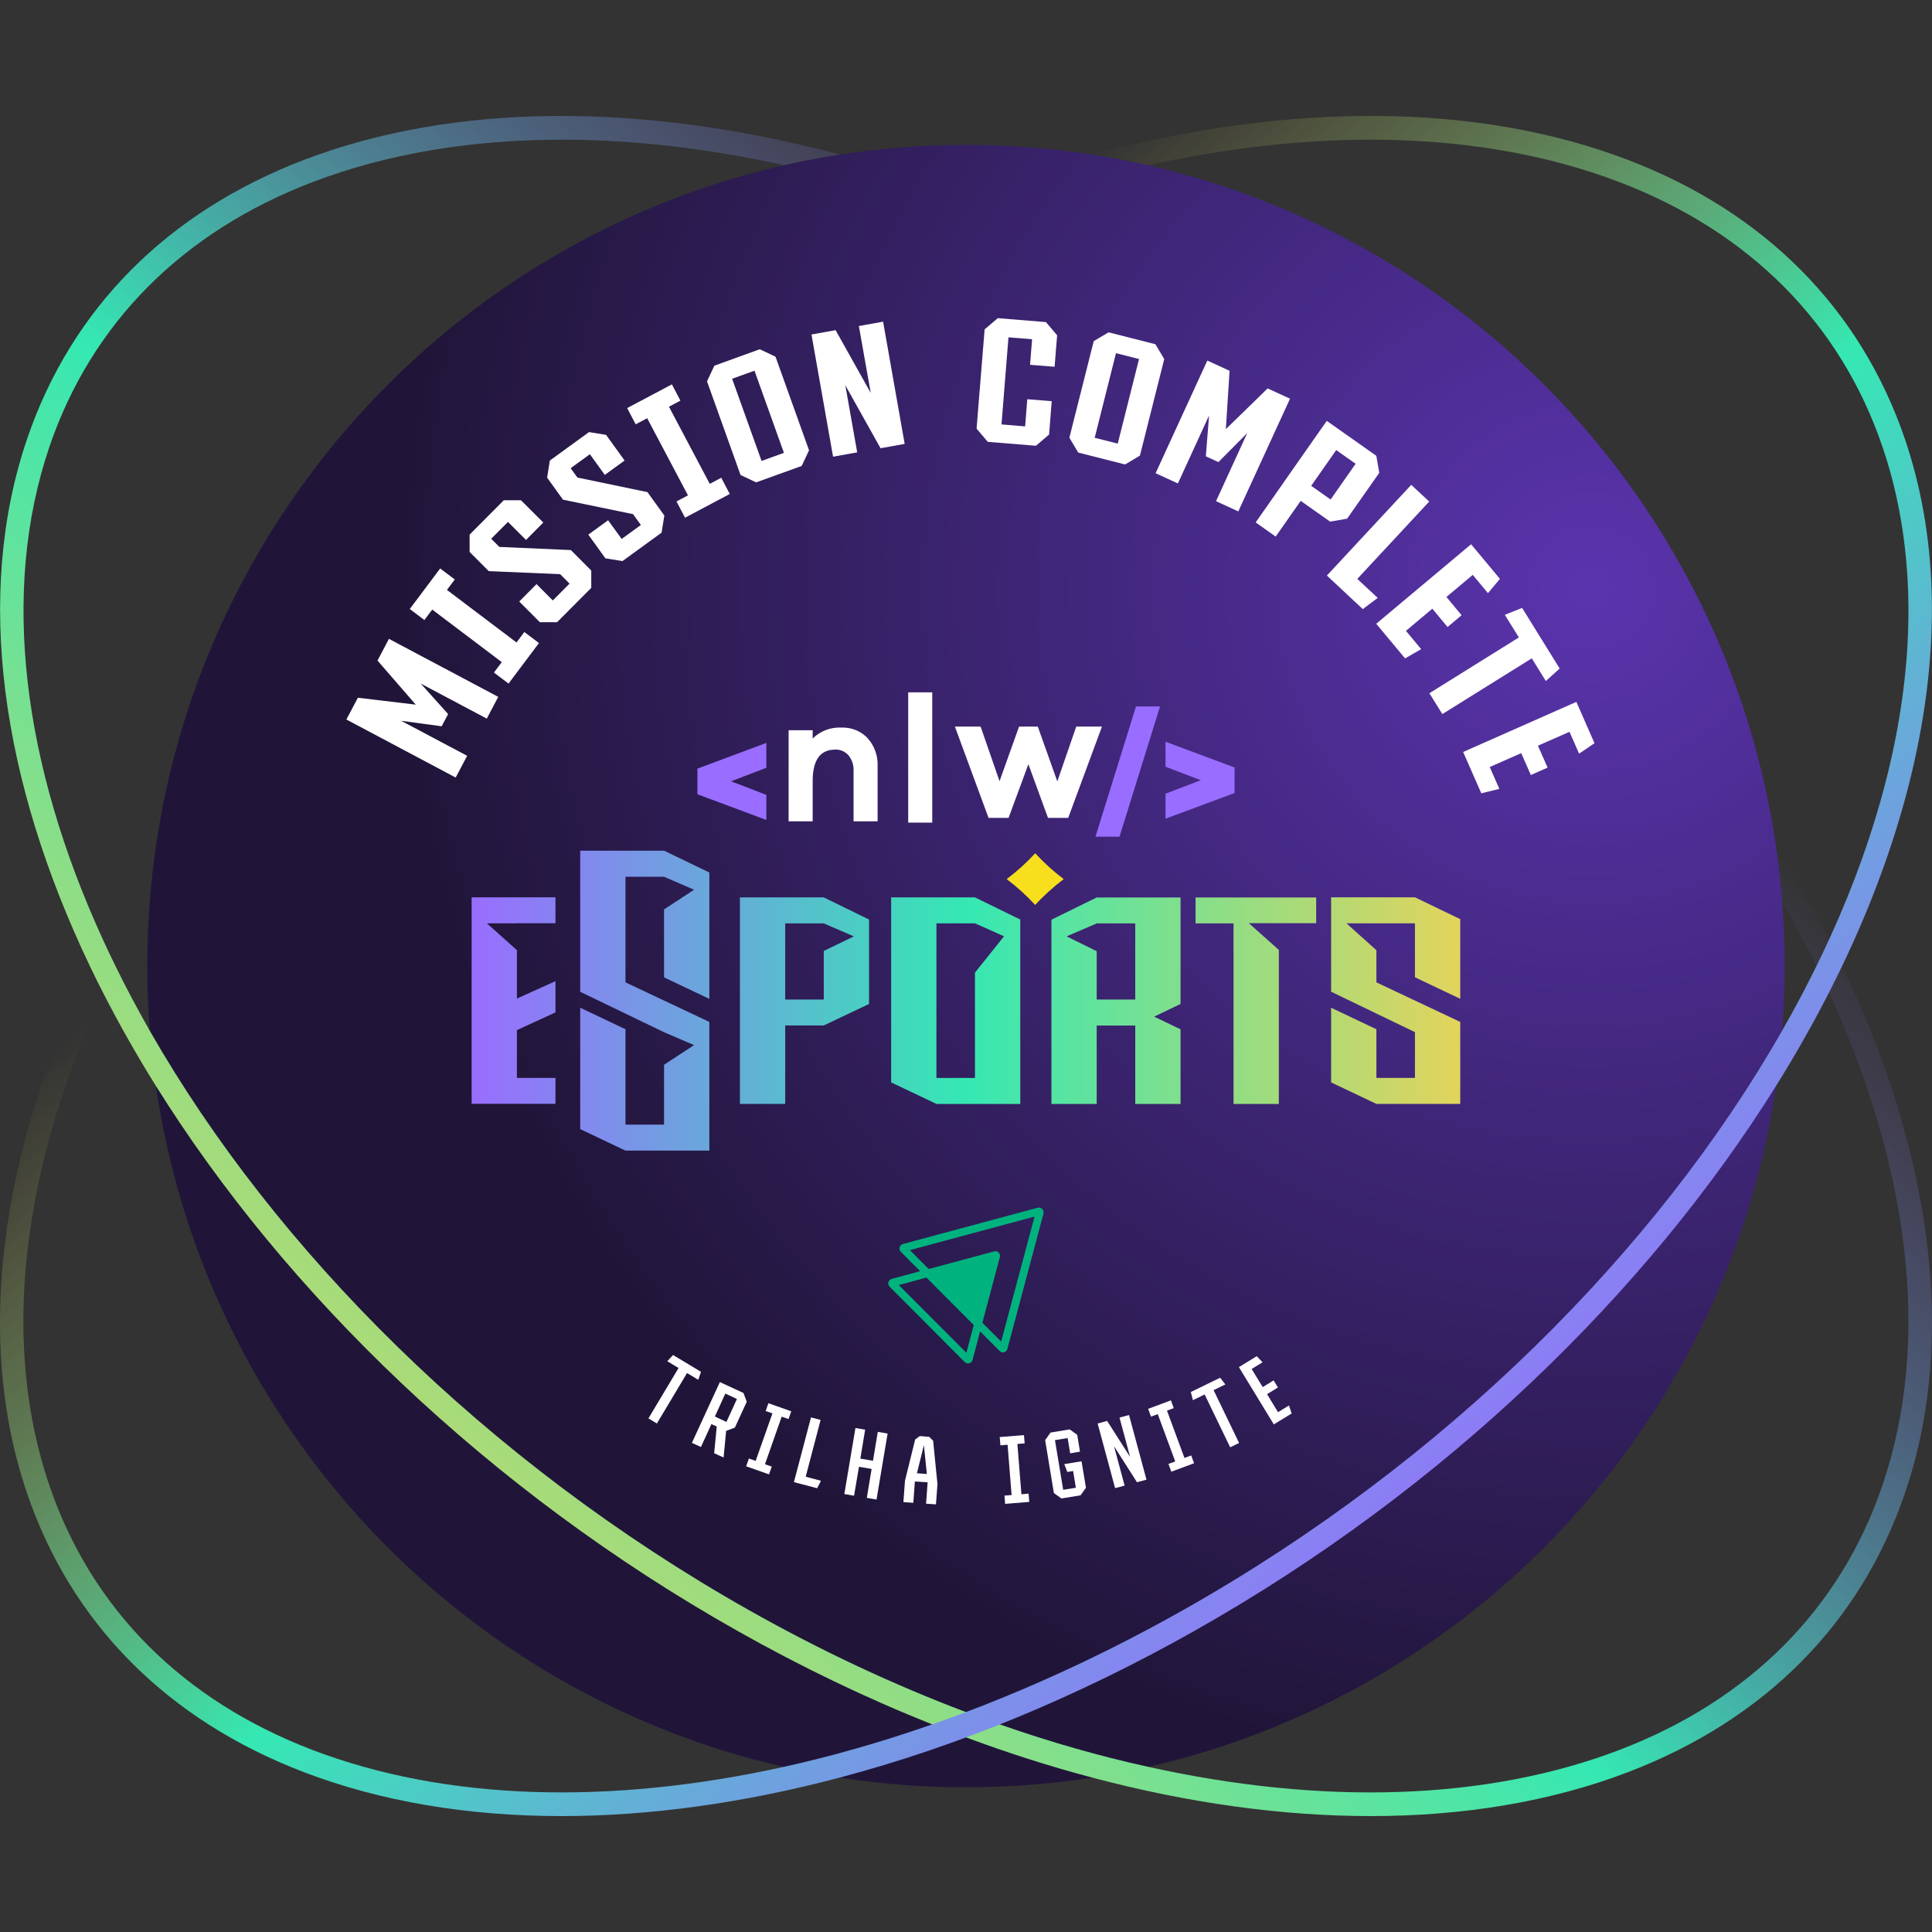 <svg width="200" height="200" viewBox="0 0 200 200" fill="none" xmlns="http://www.w3.org/2000/svg">
<rect x="0" y="0" width="200" height="200" fill="#333333" stroke="none"/>
<path d="M184.753 100.007C184.753 100.7 184.753 101.382 184.723 102.075C183.646 147.339 147.301 183.844 102.192 184.995H102.152C101.431 185.016 100.72 185.026 99.999 185.026C99.278 185.026 98.557 185.026 97.846 184.995H97.815C52.747 183.854 16.412 147.411 15.275 102.207V102.177C15.255 101.454 15.244 100.741 15.244 100.017C15.244 99.294 15.244 98.581 15.275 97.858V97.817C16.412 52.614 52.737 16.17 97.815 15.029H97.856C98.577 15.009 99.288 14.999 100.009 14.999C100.73 14.999 101.451 14.999 102.162 15.029H102.192C147.301 16.18 183.646 52.685 184.723 97.939C184.743 98.632 184.753 99.315 184.753 100.007Z" fill="url(#paint0_radial_916_3658)"/>
<path d="M107.92 125.176C107.808 125.043 107.625 124.982 107.432 125.023L93.459 128.781C93.296 128.832 93.175 128.965 93.124 129.127C93.083 129.29 93.124 129.464 93.256 129.586L95.257 131.592L92.291 132.397C92.129 132.448 92.007 132.58 91.966 132.743C91.926 132.906 91.966 133.079 92.098 133.202L99.867 140.994C99.958 141.085 100.08 141.136 100.212 141.136C100.253 141.136 100.293 141.136 100.334 141.126C100.497 141.085 100.628 140.953 100.679 140.78L101.461 137.826L103.482 139.853C103.573 139.945 103.695 139.995 103.817 139.995C103.858 139.995 103.898 139.995 103.939 139.985C104.102 139.945 104.234 139.822 104.284 139.639L108.021 125.634C108.062 125.481 108.021 125.308 107.92 125.186V125.176ZM100.05 140.046L93.043 133.029L95.906 132.254L100.801 137.164L100.039 140.036L100.05 140.046ZM103.655 138.895L101.695 136.93L103.502 130.146C103.553 129.973 103.502 129.79 103.381 129.667C103.259 129.545 103.076 129.494 102.913 129.545L96.14 131.368L94.19 129.413L107.097 125.939L103.634 138.895H103.655Z" fill="#00B37E"/>
<path d="M71.118 142.145L68 147.36L67.127 146.83L70.244 141.615L69.076 140.912L69.676 140.271L72.57 142.012L72.285 142.837L71.118 142.134V142.145Z" fill="white"/>
<path d="M74.184 147.665L73.646 147.421L72.56 149.794L71.625 149.366L74.52 143.072L76.967 144.202C77.099 144.559 77.17 144.752 77.302 145.109L76.073 147.787C75.718 147.92 75.525 147.991 75.169 148.124L74.906 150.884L73.931 150.436L74.195 147.686L74.184 147.665ZM74.002 146.636L75.2 147.197L76.287 144.823L75.088 144.263L74.002 146.636Z" fill="white"/>
<path d="M80.917 146.657L79.191 151.576L79.892 151.821L79.607 152.626L77.241 151.79L77.525 150.986L78.226 151.23L79.963 146.311L79.262 146.066L79.546 145.261L81.912 146.097L81.628 146.901L80.927 146.657H80.917Z" fill="white"/>
<path d="M84.99 153.278L84.594 154.062L82.187 153.43L83.954 146.728L84.949 146.993L83.406 152.87L84.99 153.288V153.278Z" fill="white"/>
<path d="M91.885 148.399L90.737 155.233L89.732 155.06L90.23 152.065L88.92 151.841L88.412 154.836L87.406 154.663L88.554 147.828L89.559 148.001L89.062 150.996L90.372 151.22L90.869 148.225L91.875 148.399H91.885Z" fill="white"/>
<path d="M97.054 153.522L96.891 155.732L95.866 155.661L96.028 153.451L94.708 153.359L94.546 155.569L93.52 155.498L93.682 153.288L94.739 149.01C94.921 148.877 95.033 148.796 95.216 148.663L96.18 148.735C96.343 148.887 96.445 148.989 96.597 149.142L97.034 153.522H97.054ZM94.921 152.513L95.947 152.585L95.642 149.6L94.921 152.513Z" fill="white"/>
<path d="M105.32 149.478L105.736 154.683L106.478 154.622L106.549 155.477L104.051 155.681L103.98 154.826L104.721 154.765L104.305 149.56L103.563 149.621L103.492 148.765L106.001 148.562L106.072 149.417L105.33 149.478H105.32Z" fill="white"/>
<path d="M110.783 150.436L110.519 148.867L109.209 149.081L110.062 154.225L111.372 154.011L111.088 152.279L110.489 152.381L110.174 151.566L111.961 151.271L112.418 154.011C112.195 154.316 112.073 154.489 111.86 154.795L109.88 155.121C109.575 154.897 109.402 154.775 109.098 154.561L108.194 149.081C108.417 148.775 108.539 148.602 108.752 148.297L110.733 147.971C111.037 148.195 111.21 148.317 111.515 148.531L111.799 150.273L110.794 150.446L110.783 150.436Z" fill="white"/>
<path d="M116.877 146.484L118.684 153.176L117.699 153.44L115.323 149.712L116.42 153.787L115.435 154.051L113.627 147.36L114.612 147.095L116.988 150.823L115.892 146.748L116.877 146.484Z" fill="white"/>
<path d="M120.806 146.025L122.614 150.925L123.315 150.67L123.609 151.475L121.253 152.351L120.959 151.546L121.66 151.291L119.852 146.392L119.151 146.647L118.857 145.842L121.213 144.966L121.507 145.771L120.806 146.025Z" fill="white"/>
<path d="M125.63 143.907L128.271 149.376L127.347 149.824L124.706 144.355L123.488 144.946L123.274 144.1L126.311 142.623L126.849 143.316L125.63 143.907Z" fill="white"/>
<path d="M130.718 143.591L131.845 142.898L132.292 143.632L131.165 144.324L132.302 146.188L133.429 145.496L133.714 146.321L131.865 147.451L131.418 146.718L130.281 144.854L129.834 144.121L128.697 142.257L128.25 141.523L130.098 140.393L130.697 141.024L129.57 141.717L130.708 143.581L130.718 143.591Z" fill="white"/>
<path fill-rule="evenodd" clip-rule="evenodd" d="M64.751 90.763V101.694L73.43 105.788V119.112H64.751L60.063 116.886V104.32L64.751 106.547V116.419H68.742V110.224L71.851 108.189L68.742 106.855L60.063 102.67V88.062H68.742L73.43 90.321V103.403L68.742 101.177V94.14L71.851 92.106L68.742 90.763H64.751ZM53.512 95.582H50.403L53.512 98.359V103.37L57.502 101.569V104.804L53.512 106.638V111.583H57.502V114.267H48.824V92.889H57.502V95.574H53.512V95.582ZM81.286 106.155H85.276L89.964 103.929V95.191L85.276 92.898H76.597V114.276H81.286V106.155ZM85.276 98.442V103.47H81.286V95.591H85.276L88.393 96.933L85.276 98.442ZM96.939 114.276L92.251 112.05V92.898H100.929L105.618 95.191V114.284H96.939V114.276ZM100.929 111.591V100.685L103.938 96.925L100.929 95.582H96.939V111.591H100.929ZM119.475 105.242L122.21 106.555V114.284H117.521V106.163H113.531V114.284H108.843V95.207L113.531 92.906H122.21V103.929L119.475 105.242ZM117.521 95.591V103.47H113.531V98.467L110.414 96.933L113.531 95.591H117.521ZM132.385 98.334L129.277 95.566H136.25V92.906H123.764V95.591H127.696V114.284H132.385V98.334ZM142.485 98.367L139.384 95.582H146.475V101.169L151.164 103.395V95.149L146.475 92.889H137.797V102.661L146.475 106.847V111.583H142.485V106.547L137.797 104.32V112.05L142.485 114.276H151.164V105.788L142.485 101.694V98.367Z" fill="url(#paint1_linear_916_3658)"/>
<path d="M110.115 91.005C109.051 91.805 108.061 92.698 107.164 93.681C106.266 92.706 105.277 91.805 104.213 91.005C105.277 90.205 106.266 89.312 107.164 88.329C108.061 89.304 109.051 90.205 110.115 91.005Z" fill="#F7DF1E"/>
<path fill-rule="evenodd" clip-rule="evenodd" d="M79.333 79.494V76.906L72.204 79.565H72.194V82.223H72.204L79.333 84.882V82.284L75.677 80.879L79.333 79.483V79.494Z" fill="#996DFF"/>
<path fill-rule="evenodd" clip-rule="evenodd" d="M120.654 84.749V82.162L124.31 80.767L120.654 79.371V76.784L127.783 79.443H127.803V82.101H127.783L120.654 84.749ZM117.598 73.128L113.404 86.613H115.892L120.086 73.128H117.598Z" fill="#996DFF"/>
<path fill-rule="evenodd" clip-rule="evenodd" d="M89.813 76.418C90.524 77.202 90.89 78.231 90.849 79.28V85.024H88.361V79.809C88.392 79.229 88.209 78.658 87.843 78.2C87.498 77.793 86.99 77.579 86.462 77.599C84.909 77.599 84.127 78.679 84.127 80.848V85.024H81.638V75.593H84.127V76.448C84.919 75.674 85.985 75.267 87.092 75.317C88.118 75.277 89.113 75.674 89.823 76.418H89.813Z" fill="white"/>
<path fill-rule="evenodd" clip-rule="evenodd" d="M94.017 71.671V85.157H96.505V71.671H94.017Z" fill="white"/>
<path fill-rule="evenodd" clip-rule="evenodd" d="M110.56 84.668H108.489L106.458 79.106L104.406 84.668H102.335L98.851 75.216H101.512L103.472 80.868L105.493 75.216H107.432L109.453 80.889L111.413 75.216H114.074L110.58 84.668H110.56Z" fill="white"/>
<path d="M40.256 66.13L51.579 72.14L50.391 74.391L43.557 70.764L46.39 73.922L45.72 75.185L41.526 74.615L48.36 78.241L47.172 80.492L35.859 74.482L37.047 72.231L43.039 72.944L39.078 68.381L40.266 66.13H40.256Z" fill="white"/>
<path d="M46.268 61.068L53.468 66.507L54.28 65.427L55.794 66.568L52.645 70.764L51.132 69.624L51.945 68.544L44.745 63.105L43.932 64.185L42.419 63.044L45.567 58.847L47.08 59.988L46.268 61.068Z" fill="white"/>
<path d="M56.24 54.091L54.453 55.894L52.585 54.03L50.848 55.772L51.691 56.617L59.094 56.943L61.206 59.062C61.206 59.764 61.206 60.151 61.206 60.854L57.672 64.409C56.972 64.409 56.586 64.409 55.885 64.409L53.752 62.27L55.54 60.467L57.225 62.158L58.962 60.416L57.987 59.438L50.594 59.123L48.614 57.136C48.614 56.434 48.614 56.047 48.614 55.344L52.148 51.789C52.849 51.789 53.234 51.789 53.935 51.789L56.251 54.101L56.24 54.091Z" fill="white"/>
<path d="M64.659 47.674L62.608 49.161L61.064 47.022L59.074 48.469L59.774 49.436L67.025 50.944L68.772 53.368C68.66 54.06 68.599 54.447 68.487 55.14L64.436 58.084C63.745 57.972 63.359 57.91 62.669 57.798L60.902 55.344L62.953 53.857L64.354 55.792L66.345 54.346L65.532 53.225L58.282 51.728L56.636 49.446C56.748 48.754 56.809 48.367 56.921 47.674L60.973 44.73C61.663 44.843 62.049 44.904 62.74 45.016L64.659 47.674Z" fill="white"/>
<path d="M69.249 42.102L73.474 50.088L74.662 49.456L75.545 51.137L70.915 53.592L70.031 51.911L71.219 51.28L66.995 43.294L65.807 43.926L64.923 42.245L69.554 39.79L70.437 41.471L69.249 42.102Z" fill="white"/>
<path d="M80.278 36.918L83.751 46.615C83.456 47.246 83.284 47.603 82.989 48.234L78.277 49.935C77.647 49.64 77.292 49.467 76.662 49.171L73.189 39.474C73.484 38.843 73.656 38.486 73.951 37.855L78.653 36.154C79.282 36.449 79.638 36.623 80.267 36.918H80.278ZM78.836 47.715L81.151 46.879L78.104 38.374L75.789 39.21L78.836 47.715Z" fill="white"/>
<path d="M91.418 33.302L93.652 45.953L91.153 46.401L87.508 39.882L88.737 46.829L86.239 47.277L84.004 34.626L86.502 34.178L90.138 40.677L88.909 33.75L91.407 33.302H91.418Z" fill="white"/>
<path d="M109.159 37.967L106.63 37.764L106.843 35.115L104.396 34.922L103.675 43.936L106.122 44.14L106.346 41.328L108.874 41.532L108.6 44.985C108.072 45.443 107.767 45.688 107.239 46.146L102.253 45.739C101.796 45.209 101.542 44.904 101.095 44.374L101.928 34.097C102.456 33.638 102.761 33.384 103.289 32.935L108.275 33.343C108.732 33.873 108.986 34.178 109.433 34.708L109.169 37.988L109.159 37.967Z" fill="white"/>
<path d="M120.522 37.173L118.004 47.165C117.405 47.521 117.07 47.725 116.47 48.081L111.616 46.849C111.261 46.248 111.058 45.912 110.702 45.311L113.221 35.319C113.82 34.962 114.155 34.759 114.754 34.402L119.608 35.635C119.964 36.236 120.167 36.572 120.522 37.173ZM113.322 45.321L115.709 45.922L117.912 37.163L115.526 36.562L113.322 45.321Z" fill="white"/>
<path d="M133.541 41.277L128.189 52.94L125.884 51.881L129.113 44.832L126.128 47.837L124.828 47.236L125.163 43.009L121.934 50.047L119.628 48.988L124.98 37.325L127.285 38.385L126.899 44.425L131.226 40.208L133.531 41.267L133.541 41.277Z" fill="white"/>
<path d="M142.772 48.958L139.451 53.694C138.761 53.816 138.375 53.877 137.694 53.999L134.648 51.85L132.058 55.547L129.987 54.081L132.576 50.383L133.663 48.825L136.252 45.128L137.349 43.569L142.477 47.185C142.599 47.878 142.66 48.265 142.782 48.947L142.772 48.958ZM137.745 51.708L140.335 48.01L138.324 46.594L135.734 50.292L137.745 51.708Z" fill="white"/>
<path d="M142.62 61.893L141.076 63.054L137.359 59.581L146.093 50.19L147.951 51.922L140.507 59.927L142.62 61.893Z" fill="white"/>
<path d="M149.728 61.791L151.302 63.686L149.85 64.908L148.276 63.013L145.544 65.305L147.118 67.2L145.453 68.157L142.467 64.572L152.287 56.342L155.273 59.927L154.034 61.404L152.46 59.51L149.728 61.801V61.791Z" fill="white"/>
<path d="M158.573 68.147L149.312 73.922L147.971 71.763L157.233 65.987L155.78 63.645L157.568 62.932L161.457 69.206L160.025 70.5L158.573 68.157V68.147Z" fill="white"/>
<path d="M159.213 77.212L160.208 79.463L158.472 80.227L157.476 77.966L154.217 79.402L155.212 81.663L153.343 82.121L151.465 77.844L163.184 72.659L165.062 76.937L163.468 78.017L162.473 75.756L159.213 77.192V77.212Z" fill="white"/>
<path d="M190.694 100.007C190.257 100.924 189.81 101.83 189.343 102.737C197.599 120.745 200.006 138.712 194.857 153.797C190.511 166.549 181.107 176.001 167.662 181.145C153.861 186.421 136.902 186.9 118.836 182.897C113.789 181.787 108.661 180.32 103.492 178.507C102.334 178.11 101.166 177.682 99.999 177.234C92.514 174.412 84.969 170.878 77.495 166.661C50.3 151.301 28.476 129.392 15.508 106.709C14.239 104.479 13.051 102.248 11.954 100.007C11.507 99.091 11.071 98.184 10.654 97.267C2.398 79.259 -0.009 61.292 5.13 46.207C9.486 33.455 18.89 24.003 32.335 18.859C40.063 15.905 48.787 14.459 58.139 14.459C65.481 14.459 73.199 15.345 81.141 17.097C83.05 16.669 84.979 16.292 86.939 15.997C66.456 10.558 47.03 10.609 31.452 16.557C17.316 21.966 7.405 31.948 2.814 45.413C-2.69 61.547 0.134 80.838 9.304 100.007C9.74 100.924 10.187 101.83 10.654 102.737C12.309 105.976 14.137 109.205 16.138 112.413C29.532 133.874 50.533 154.265 76.287 168.8C82.999 172.589 89.762 175.828 96.495 178.507C97.663 178.976 98.831 179.424 99.999 179.852C104.376 181.481 108.722 182.866 113.028 184.007C123.01 186.655 132.739 188 141.888 188C151.536 188 160.553 186.503 168.545 183.447C182.692 178.038 192.593 168.057 197.193 154.591C202.697 138.468 199.884 119.176 190.704 100.007H190.694ZM188.043 100.007C188.49 99.091 188.927 98.184 189.343 97.267C187.688 94.028 185.85 90.789 183.849 87.581C184.123 89.465 184.337 91.37 184.479 93.295C185.758 95.525 186.947 97.766 188.043 100.007Z" fill="url(#paint2_linear_916_3658)"/>
<path d="M197.183 45.413C192.583 31.948 182.681 21.966 168.535 16.557C152.957 10.599 133.531 10.558 113.038 15.997C114.998 16.292 116.927 16.659 118.836 17.107C126.778 15.355 134.516 14.459 141.858 14.459C151.211 14.459 159.934 15.905 167.662 18.859C181.107 24.003 190.511 33.455 194.857 46.207C200.91 63.93 196.523 85.646 184.479 106.709C171.531 129.392 149.708 151.312 122.502 166.661C108.661 174.463 94.586 179.923 81.13 182.907C63.075 186.89 46.116 186.421 32.325 181.145C18.88 176.001 9.476 166.549 5.12 153.797C-0.923 136.074 3.464 114.359 15.498 93.295C15.65 91.37 15.854 89.475 16.128 87.591C1.728 110.661 -3.888 134.964 2.804 154.591C7.394 168.057 17.306 178.039 31.442 183.447C39.444 186.503 48.452 188 58.109 188C67.249 188 76.977 186.655 86.96 184.007C99.034 180.809 111.474 175.706 123.701 168.8C149.454 154.265 170.455 133.884 183.849 112.423C198.259 89.353 203.885 65.04 197.183 45.413Z" fill="url(#paint3_linear_916_3658)"/>
<defs>
<radialGradient id="paint0_radial_916_3658" cx="0" cy="0" r="1" gradientUnits="userSpaceOnUse" gradientTransform="translate(164.659 61.154) rotate(119.768) scale(122.911 122.726)">
<stop stop-color="#5A34AE"/>
<stop offset="1" stop-color="#201539"/>
</radialGradient>
<linearGradient id="paint1_linear_916_3658" x1="48.824" y1="103.799" x2="151.164" y2="103.799" gradientUnits="userSpaceOnUse">
<stop stop-color="#996DFF"/>
<stop offset="0.5" stop-color="#35E8B3"/>
<stop offset="1" stop-color="#E2D45C"/>
</linearGradient>
<linearGradient id="paint2_linear_916_3658" x1="137.564" y1="43.937" x2="24.466" y2="163.279" gradientUnits="userSpaceOnUse">
<stop stop-color="#996DFF" stop-opacity="0"/>
<stop offset="0.5" stop-color="#35E8B3"/>
<stop offset="1" stop-color="#E2D45C"/>
</linearGradient>
<linearGradient id="paint3_linear_916_3658" x1="184.942" y1="131.057" x2="96.905" y2="29.677" gradientUnits="userSpaceOnUse">
<stop stop-color="#996DFF"/>
<stop offset="0.5" stop-color="#35E8B3"/>
<stop offset="1" stop-color="#E2D45C" stop-opacity="0"/>
</linearGradient>
</defs>
</svg>
